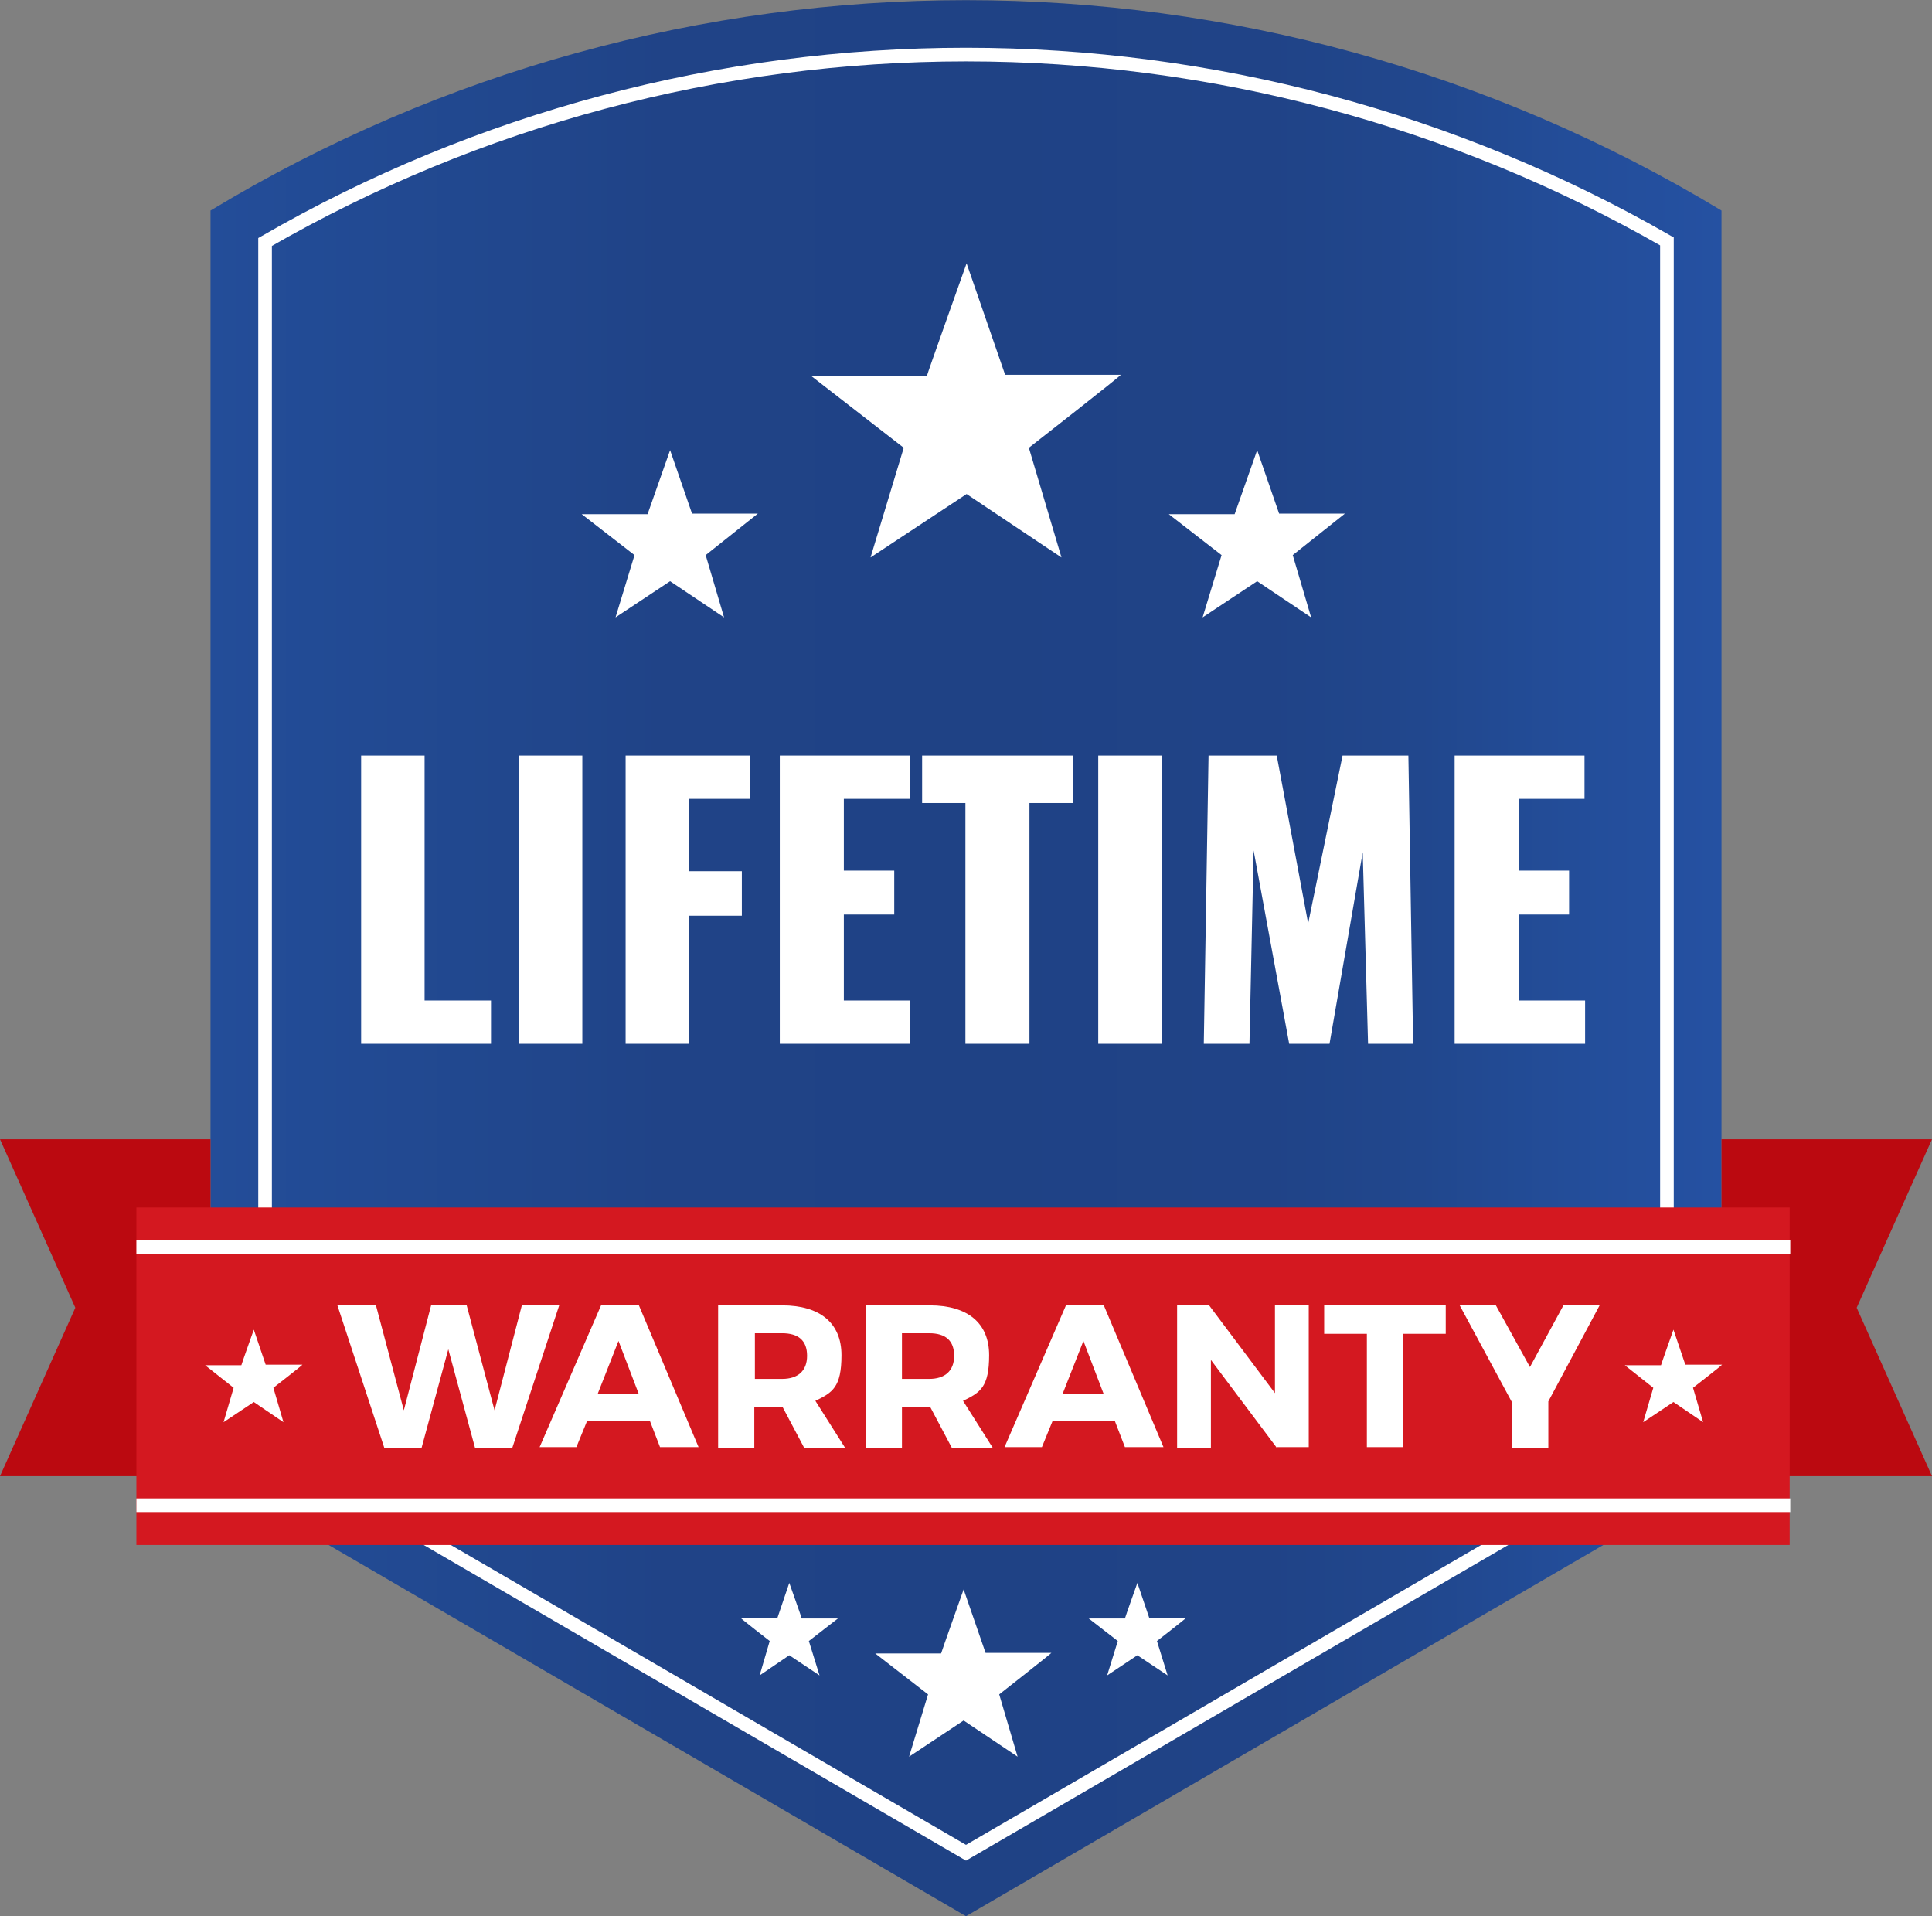 <?xml version="1.0" encoding="UTF-8"?> <svg xmlns="http://www.w3.org/2000/svg" xmlns:xlink="http://www.w3.org/1999/xlink" version="1.1" viewBox="0 0 325.8 323.1"><rect x="0" y="0" width="325.8" height="323.1" fill="#808080" stroke="none"/><defs><style> .cls-1 { fill: none; stroke: #fff; stroke-miterlimit: 10; stroke-width: 2.3px; } .cls-2 { fill: #bb0910; } .cls-3 { fill: #fff; } .cls-4 { isolation: isolate; } .cls-5 { fill: #d41820; } .cls-6 { fill: url(#linear-gradient); } </style><linearGradient id="linear-gradient" x1="35.5" y1="113.4" x2="290.3" y2="113.4" gradientTransform="translate(0 275) scale(1 -1)" gradientUnits="userSpaceOnUse"><stop offset="0" stop-color="#2551a2"></stop><stop offset="0" stop-color="#234d99"></stop><stop offset=".2" stop-color="#21478d"></stop><stop offset=".3" stop-color="#204387"></stop><stop offset=".5" stop-color="#1f4285"></stop><stop offset=".7" stop-color="#204387"></stop><stop offset=".8" stop-color="#21478d"></stop><stop offset=".9" stop-color="#234d99"></stop><stop offset="1" stop-color="#2551a2"></stop></linearGradient></defs><g><g id="Layer_1"><g><g id="Layer_1-2" data-name="Layer_1"><g id="Layer_1-2"><path class="cls-6" d="M35.5,35.5v213.4l127.4,74.2,127.4-74.2V35.5c-78.3-47.3-176.5-47.3-254.8,0h0Z"></path><path class="cls-1" d="M281.1,243.6l-118.2,68.8-118.2-68.8V40.8c35.9-20.7,76.7-31.6,118.2-31.6s82.3,10.9,118.2,31.5v202.9h0Z"></path><path class="cls-2" d="M325.8,248.9h-35.5v-56.8h35.5l-12.7,28.4,12.7,28.4h0ZM0,248.9h35.5v-56.8H0l12.7,28.4L0,248.9Z"></path><path class="cls-5" d="M23,203.6h278.8v56.9H23v-56.9Z"></path><path class="cls-3" d="M80.1,244.1l-4.5-16.6-4.5,16.6h-6.3l-7.9-24h6.5l4.7,17.7,4.6-17.7h6l4.7,17.7,4.6-17.7h6.3l-7.9,24h-6.3,0ZM99,239.6l-1.8,4.4h-6.2l10.4-24h6.3l10.1,24h-6.5l-1.7-4.4h-10.6ZM104.3,226.1l-3.5,8.9h6.9l-3.4-8.9ZM132,237.3h-4.8v6.8h-6.1v-24h10.8c6.4,0,10,3,10,8.4s-1.5,6.3-4.4,7.7l5,7.9h-6.9l-3.6-6.8h0ZM131.9,232.5c2.6,0,4.2-1.3,4.2-3.9s-1.5-3.8-4.2-3.8h-4.6v7.7h4.6ZM156.9,237.3h-4.8v6.8h-6.1v-24h10.8c6.4,0,10,3,10,8.4s-1.5,6.3-4.4,7.7l5,7.9h-6.9l-3.6-6.8h0ZM156.7,232.5c2.6,0,4.2-1.3,4.2-3.9s-1.5-3.8-4.2-3.8h-4.6v7.7h4.6ZM177.5,239.6l-1.8,4.4h-6.3l10.4-24h6.3l10.1,24h-6.5l-1.7-4.4h-10.5ZM182.7,226.1l-3.5,8.9h6.9l-3.4-8.9ZM215.3,244.1l-11.1-14.8v14.8h-5.7v-24h5.4l11.1,14.8v-14.9h5.7v24h-5.4ZM236.6,224.9v19.1h-6.1v-19.1h-7.2v-4.9h20.5v4.9h-7.2ZM261.1,244.1h-6.1v-7.6l-8.9-16.5h6.1l5.8,10.5,5.7-10.5h6.1l-8.7,16.3v7.8h0ZM42.8,224.2l2,5.9h6.2c0,.1-4.9,3.9-4.9,3.9l1.7,5.8-5-3.4-5.1,3.4,1.7-5.8-4.8-3.8h6.1c0-.1,2.1-6,2.1-6h0ZM282.2,224.2l2,5.9h6.2c0,.1-4.9,3.9-4.9,3.9l1.7,5.8-5-3.4-5.1,3.4,1.7-5.8-4.8-3.8h6.1c0-.1,2.1-6,2.1-6h0ZM191.8,266.9l2,5.9h6.2c0,.1-4.9,3.9-4.9,3.9l1.8,5.8-5.1-3.4-5.1,3.4,1.8-5.8-4.9-3.8h6.1c0-.1,2.1-6,2.1-6h0ZM162.5,268l3.7,10.7h11.1c0,.1-8.8,7-8.8,7l3.1,10.5-9.1-6.1-9.2,6.1,3.2-10.5-8.9-6.9h11.1c0-.1,3.8-10.8,3.8-10.8h0ZM133.1,266.9l-2,5.9h-6.2c0,.1,4.9,3.9,4.9,3.9l-1.7,5.8,5-3.4,5.1,3.4-1.8-5.8,4.9-3.8h-6.1c0-.1-2.1-6-2.1-6h0Z"></path><path class="cls-1" d="M23,210.3h278.9M301.9,253.8H23"></path></g><g class="cls-4"><g class="cls-4"><path class="cls-3" d="M60.9,127.4h10.7v41.3h11.2v7.3h-21.9v-48.6Z"></path><path class="cls-3" d="M87.5,127.4h10.7v48.6h-10.7v-48.6Z"></path><path class="cls-3" d="M105.5,127.4h21v7.3h-10.3v12.2h8.9v7.5h-8.9v21.6h-10.7v-48.6Z"></path><path class="cls-3" d="M131.6,127.4h21.8v7.3h-11.1v12.1h8.5v7.4h-8.5v14.5h11.2v7.3h-22v-48.6Z"></path><path class="cls-3" d="M162.8,135.4h-7.3v-8h25.4v8h-7.3v40.6h-10.8v-40.6Z"></path><path class="cls-3" d="M185.2,127.4h10.7v48.6h-10.7v-48.6Z"></path><path class="cls-3" d="M203.8,127.4h11.5l5.3,28.3,5.8-28.3h11.1l.8,48.6h-7.6l-.9-32.3-5.6,32.3h-6.8l-6-32.6-.7,32.6h-7.7l.8-48.6Z"></path><path class="cls-3" d="M245.4,127.4h21.8v7.3h-11.1v12.1h8.5v7.4h-8.5v14.5h11.2v7.3h-22v-48.6Z"></path></g></g></g><g id="star_copy"><g><path class="cls-3" d="M163,44.4l6.5,18.8h19.5c0,.2-15.5,12.3-15.5,12.3l5.5,18.5-16-10.7-16.2,10.7,5.6-18.5-15.6-12.1h19.5c0-.2,6.7-19,6.7-19h0Z"></path><g><path class="cls-3" d="M113,75.9l3.7,10.7h11.1c0,0-8.8,7-8.8,7l3.1,10.5-9.1-6.1-9.2,6.1,3.2-10.5-8.9-6.9h11.1c0,0,3.8-10.8,3.8-10.8h0Z"></path><path class="cls-3" d="M212,75.9l3.7,10.7h11.1c0,0-8.8,7-8.8,7l3.1,10.5-9.1-6.1-9.2,6.1,3.2-10.5-8.9-6.9h11.1c0,0,3.8-10.8,3.8-10.8h0Z"></path></g></g></g></g></g></g></svg> 